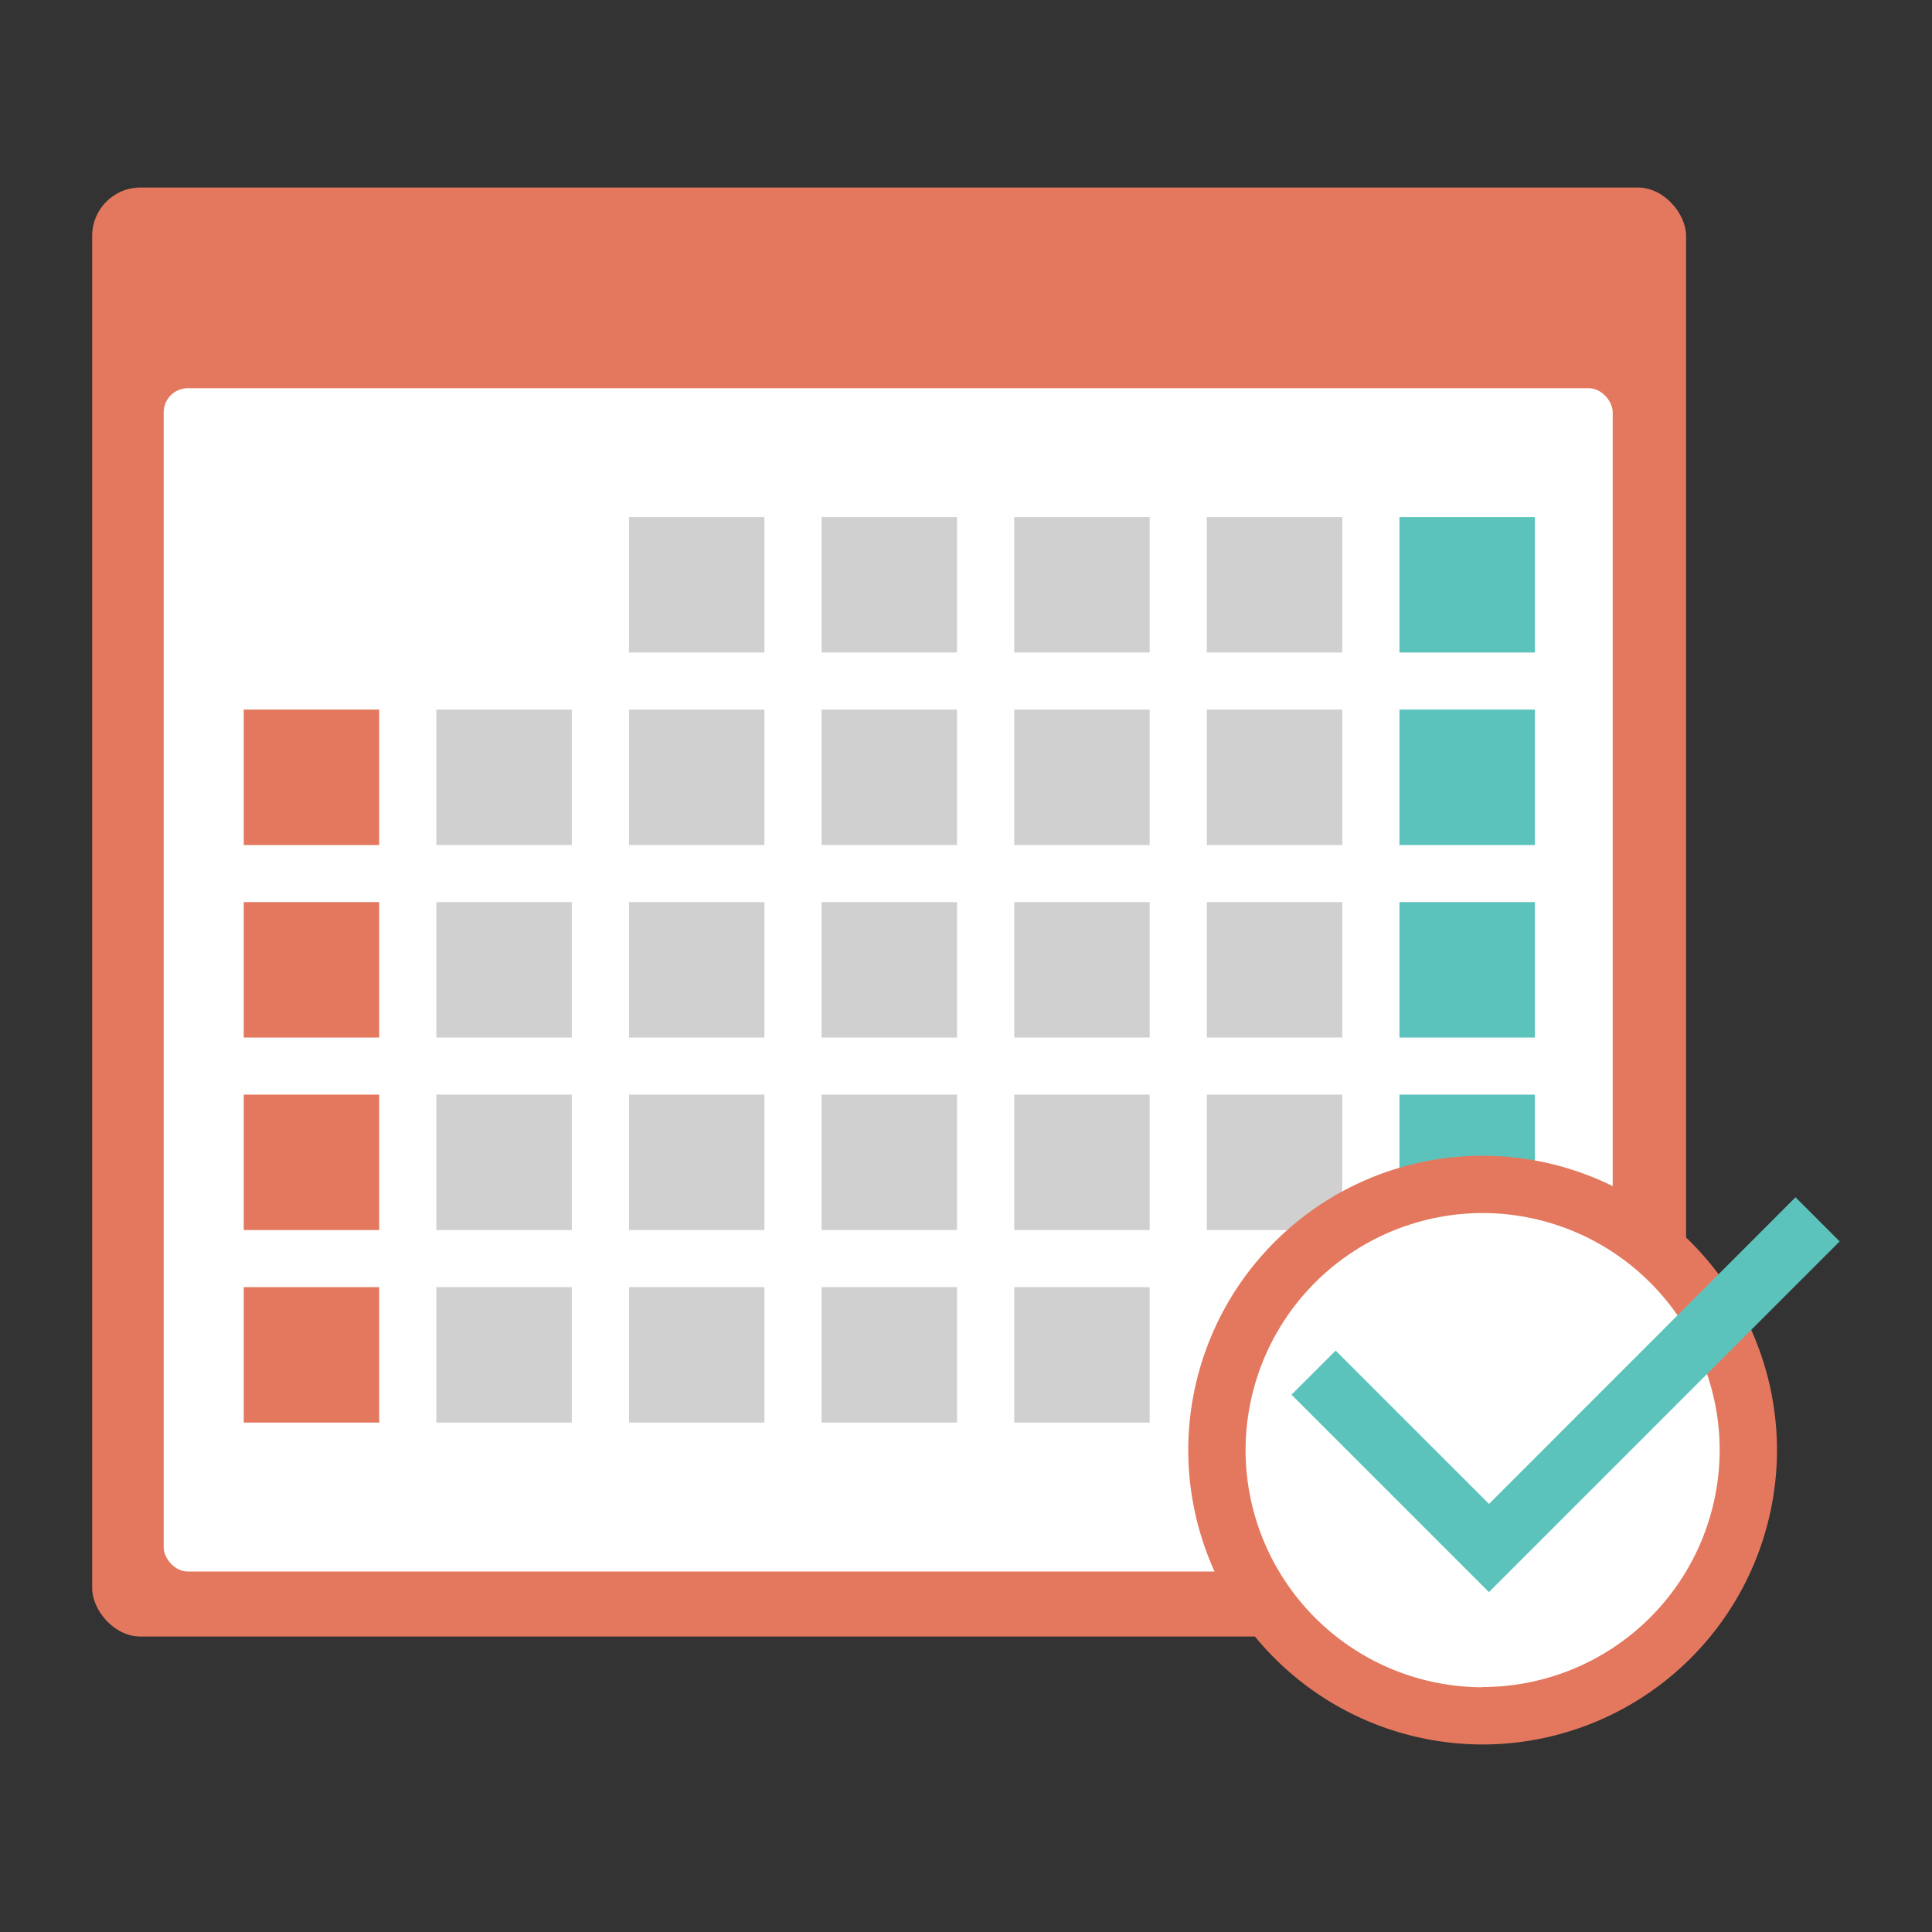 <svg xmlns="http://www.w3.org/2000/svg" width="80" height="80" viewBox="0 0 80 80">
  <rect x="0" y="0" width="80" height="80" fill="#333333" stroke="none"/>
  <g id="_icon_function_08" data-name=" icon_function_08" transform="translate(-287 -1752)">
    <rect id="長方形_27274" data-name="長方形 27274" width="80" height="80" transform="translate(287 1752)" fill="none"/>
    <g id="グループ_37266" data-name="グループ 37266" transform="translate(279.746 1745.908)">
      <g id="グループ_37227" data-name="グループ 37227" transform="translate(11.071 13.857)">
        <rect id="長方形_28277" data-name="長方形 28277" width="66" height="60" rx="2" fill="#e4785e"/>
      </g>
      <g id="グループ_37228" data-name="グループ 37228" transform="translate(12.033 22.166)">
        <rect id="長方形_28278" data-name="長方形 28278" width="60" height="49" rx="1" transform="translate(2)" fill="#fff"/>
      </g>
      <g id="グループ_37261" data-name="グループ 37261" transform="translate(17.347 27.503)">
        <g id="レイヤー1" transform="translate(0 7.972)">
          <g id="グループ_37230" data-name="グループ 37230" transform="translate(0 0)">
            <rect id="長方形_28279" data-name="長方形 28279" width="5.608" height="5.608" fill="#e4785e"/>
          </g>
          <g id="グループ_37231" data-name="グループ 37231" transform="translate(0 7.971)">
            <rect id="長方形_28280" data-name="長方形 28280" width="5.608" height="5.608" fill="#e4785e"/>
          </g>
          <g id="グループ_37232" data-name="グループ 37232" transform="translate(0 15.943)">
            <rect id="長方形_28281" data-name="長方形 28281" width="5.608" height="5.608" fill="#e4785e"/>
          </g>
          <g id="グループ_37233" data-name="グループ 37233" transform="translate(0 23.915)">
            <rect id="長方形_28282" data-name="長方形 28282" width="5.608" height="5.608" fill="#e4785e"/>
          </g>
        </g>
        <g id="レイヤー11" transform="translate(47.855 0)">
          <g id="グループ_37234" data-name="グループ 37234" transform="translate(0 0)">
            <rect id="長方形_28283" data-name="長方形 28283" width="5.608" height="5.608" fill="#5cc3bc"/>
          </g>
          <g id="グループ_37235" data-name="グループ 37235" transform="translate(0 7.972)">
            <rect id="長方形_28284" data-name="長方形 28284" width="5.608" height="5.608" fill="#5cc3bc"/>
          </g>
          <g id="グループ_37236" data-name="グループ 37236" transform="translate(0 15.943)">
            <rect id="長方形_28285" data-name="長方形 28285" width="5.608" height="5.608" fill="#5cc3bc"/>
          </g>
          <g id="グループ_37237" data-name="グループ 37237" transform="translate(0 23.915)">
            <rect id="長方形_28286" data-name="長方形 28286" width="5.608" height="5.608" fill="#5cc3bc"/>
          </g>
        </g>
        <g id="レイヤー12" transform="translate(7.976 7.972)">
          <g id="グループ_37238" data-name="グループ 37238" transform="translate(0 0)">
            <rect id="長方形_28287" data-name="長方形 28287" width="5.608" height="5.608" fill="#d0d0d0"/>
          </g>
          <g id="グループ_37239" data-name="グループ 37239" transform="translate(0 7.971)">
            <rect id="長方形_28288" data-name="長方形 28288" width="5.608" height="5.608" fill="#d0d0d0"/>
          </g>
          <g id="グループ_37240" data-name="グループ 37240" transform="translate(0 15.943)">
            <rect id="長方形_28289" data-name="長方形 28289" width="5.608" height="5.608" fill="#d0d0d0"/>
          </g>
          <g id="グループ_37241" data-name="グループ 37241" transform="translate(0 23.915)">
            <rect id="長方形_28290" data-name="長方形 28290" width="5.608" height="5.608" fill="#d0d0d0"/>
          </g>
        </g>
        <g id="レイヤー13" transform="translate(15.952 0)">
          <g id="グループ_37242" data-name="グループ 37242" transform="translate(0 0)">
            <rect id="長方形_28291" data-name="長方形 28291" width="5.608" height="5.608" fill="#d0d0d0"/>
          </g>
          <g id="グループ_37243" data-name="グループ 37243" transform="translate(0 7.972)">
            <rect id="長方形_28292" data-name="長方形 28292" width="5.608" height="5.608" fill="#d0d0d0"/>
          </g>
          <g id="グループ_37244" data-name="グループ 37244" transform="translate(0 15.943)">
            <rect id="長方形_28293" data-name="長方形 28293" width="5.608" height="5.608" fill="#d0d0d0"/>
          </g>
          <g id="グループ_37245" data-name="グループ 37245" transform="translate(0 23.915)">
            <rect id="長方形_28294" data-name="長方形 28294" width="5.608" height="5.608" fill="#d0d0d0"/>
          </g>
          <g id="グループ_37246" data-name="グループ 37246" transform="translate(0 31.886)">
            <rect id="長方形_28295" data-name="長方形 28295" width="5.608" height="5.608" fill="#d0d0d0"/>
          </g>
        </g>
        <g id="レイヤー14" transform="translate(23.928 0)">
          <g id="グループ_37247" data-name="グループ 37247" transform="translate(0 0)">
            <rect id="長方形_28296" data-name="長方形 28296" width="5.608" height="5.608" fill="#d0d0d0"/>
          </g>
          <g id="グループ_37248" data-name="グループ 37248" transform="translate(0 7.972)">
            <rect id="長方形_28297" data-name="長方形 28297" width="5.608" height="5.608" fill="#d0d0d0"/>
          </g>
          <g id="グループ_37249" data-name="グループ 37249" transform="translate(0 15.943)">
            <rect id="長方形_28298" data-name="長方形 28298" width="5.608" height="5.608" fill="#d0d0d0"/>
          </g>
          <g id="グループ_37250" data-name="グループ 37250" transform="translate(0 23.915)">
            <rect id="長方形_28299" data-name="長方形 28299" width="5.608" height="5.608" fill="#d0d0d0"/>
          </g>
          <g id="グループ_37251" data-name="グループ 37251" transform="translate(0 31.886)">
            <rect id="長方形_28300" data-name="長方形 28300" width="5.608" height="5.608" fill="#d0d0d0"/>
          </g>
        </g>
        <g id="レイヤー15" transform="translate(31.904 0)">
          <g id="グループ_37252" data-name="グループ 37252" transform="translate(0 0)">
            <rect id="長方形_28301" data-name="長方形 28301" width="5.608" height="5.608" fill="#d0d0d0"/>
          </g>
          <g id="グループ_37253" data-name="グループ 37253" transform="translate(0 7.972)">
            <rect id="長方形_28302" data-name="長方形 28302" width="5.608" height="5.608" fill="#d0d0d0"/>
          </g>
          <g id="グループ_37254" data-name="グループ 37254" transform="translate(0 15.943)">
            <rect id="長方形_28303" data-name="長方形 28303" width="5.608" height="5.608" fill="#d0d0d0"/>
          </g>
          <g id="グループ_37255" data-name="グループ 37255" transform="translate(0 23.915)">
            <rect id="長方形_28304" data-name="長方形 28304" width="5.608" height="5.608" fill="#d0d0d0"/>
          </g>
          <g id="グループ_37256" data-name="グループ 37256" transform="translate(0 31.886)">
            <rect id="長方形_28305" data-name="長方形 28305" width="5.608" height="5.608" fill="#d0d0d0"/>
          </g>
        </g>
        <g id="レイヤー16" transform="translate(39.879 0)">
          <g id="グループ_37257" data-name="グループ 37257" transform="translate(0 0)">
            <rect id="長方形_28306" data-name="長方形 28306" width="5.608" height="5.608" fill="#d0d0d0"/>
          </g>
          <g id="グループ_37258" data-name="グループ 37258" transform="translate(0 7.972)">
            <rect id="長方形_28307" data-name="長方形 28307" width="5.608" height="5.608" fill="#d0d0d0"/>
          </g>
          <g id="グループ_37259" data-name="グループ 37259" transform="translate(0 15.943)">
            <rect id="長方形_28308" data-name="長方形 28308" width="5.608" height="5.608" fill="#d0d0d0"/>
          </g>
          <g id="グループ_37260" data-name="グループ 37260" transform="translate(0 23.915)">
            <rect id="長方形_28309" data-name="長方形 28309" width="5.608" height="5.608" fill="#d0d0d0"/>
          </g>
        </g>
      </g>
      <g id="グループ_37262" data-name="グループ 37262" transform="translate(56.457 53.948)">
        <ellipse id="楕円形_965" data-name="楕円形 965" cx="11.002" cy="11.002" rx="11.002" ry="11.002" transform="translate(1.187 1.187)" fill="#fff"/>
        <path id="楕円形_965_-_アウトライン" data-name="楕円形 965 - アウトライン" d="M1.079-11.11A12.2,12.2,0,0,1,13.268,1.079,12.2,12.2,0,0,1,1.079,13.269,12.2,12.2,0,0,1-11.11,1.079,12.2,12.2,0,0,1,1.079-11.11Zm0,22a9.827,9.827,0,0,0,9.816-9.816A9.827,9.827,0,0,0,1.079-8.736,9.827,9.827,0,0,0-8.736,1.079,9.827,9.827,0,0,0,1.079,10.9Z" transform="translate(11.11 11.11)" fill="#e4785e"/>
      </g>
      <g id="グループ_37263" data-name="グループ 37263" transform="translate(60.734 55.669)">
        <path id="パス_62607" data-name="パス 62607" d="M2466.116,2640.333l-6.35-6.349-1.828,1.826,8.175,8.175,0,0,0,0,14.522-14.522-1.827-1.828Z" transform="translate(-2457.939 -2627.636)" fill="#5cc3bc" fill-rule="evenodd"/>
      </g>
    </g>
  </g>
</svg>
